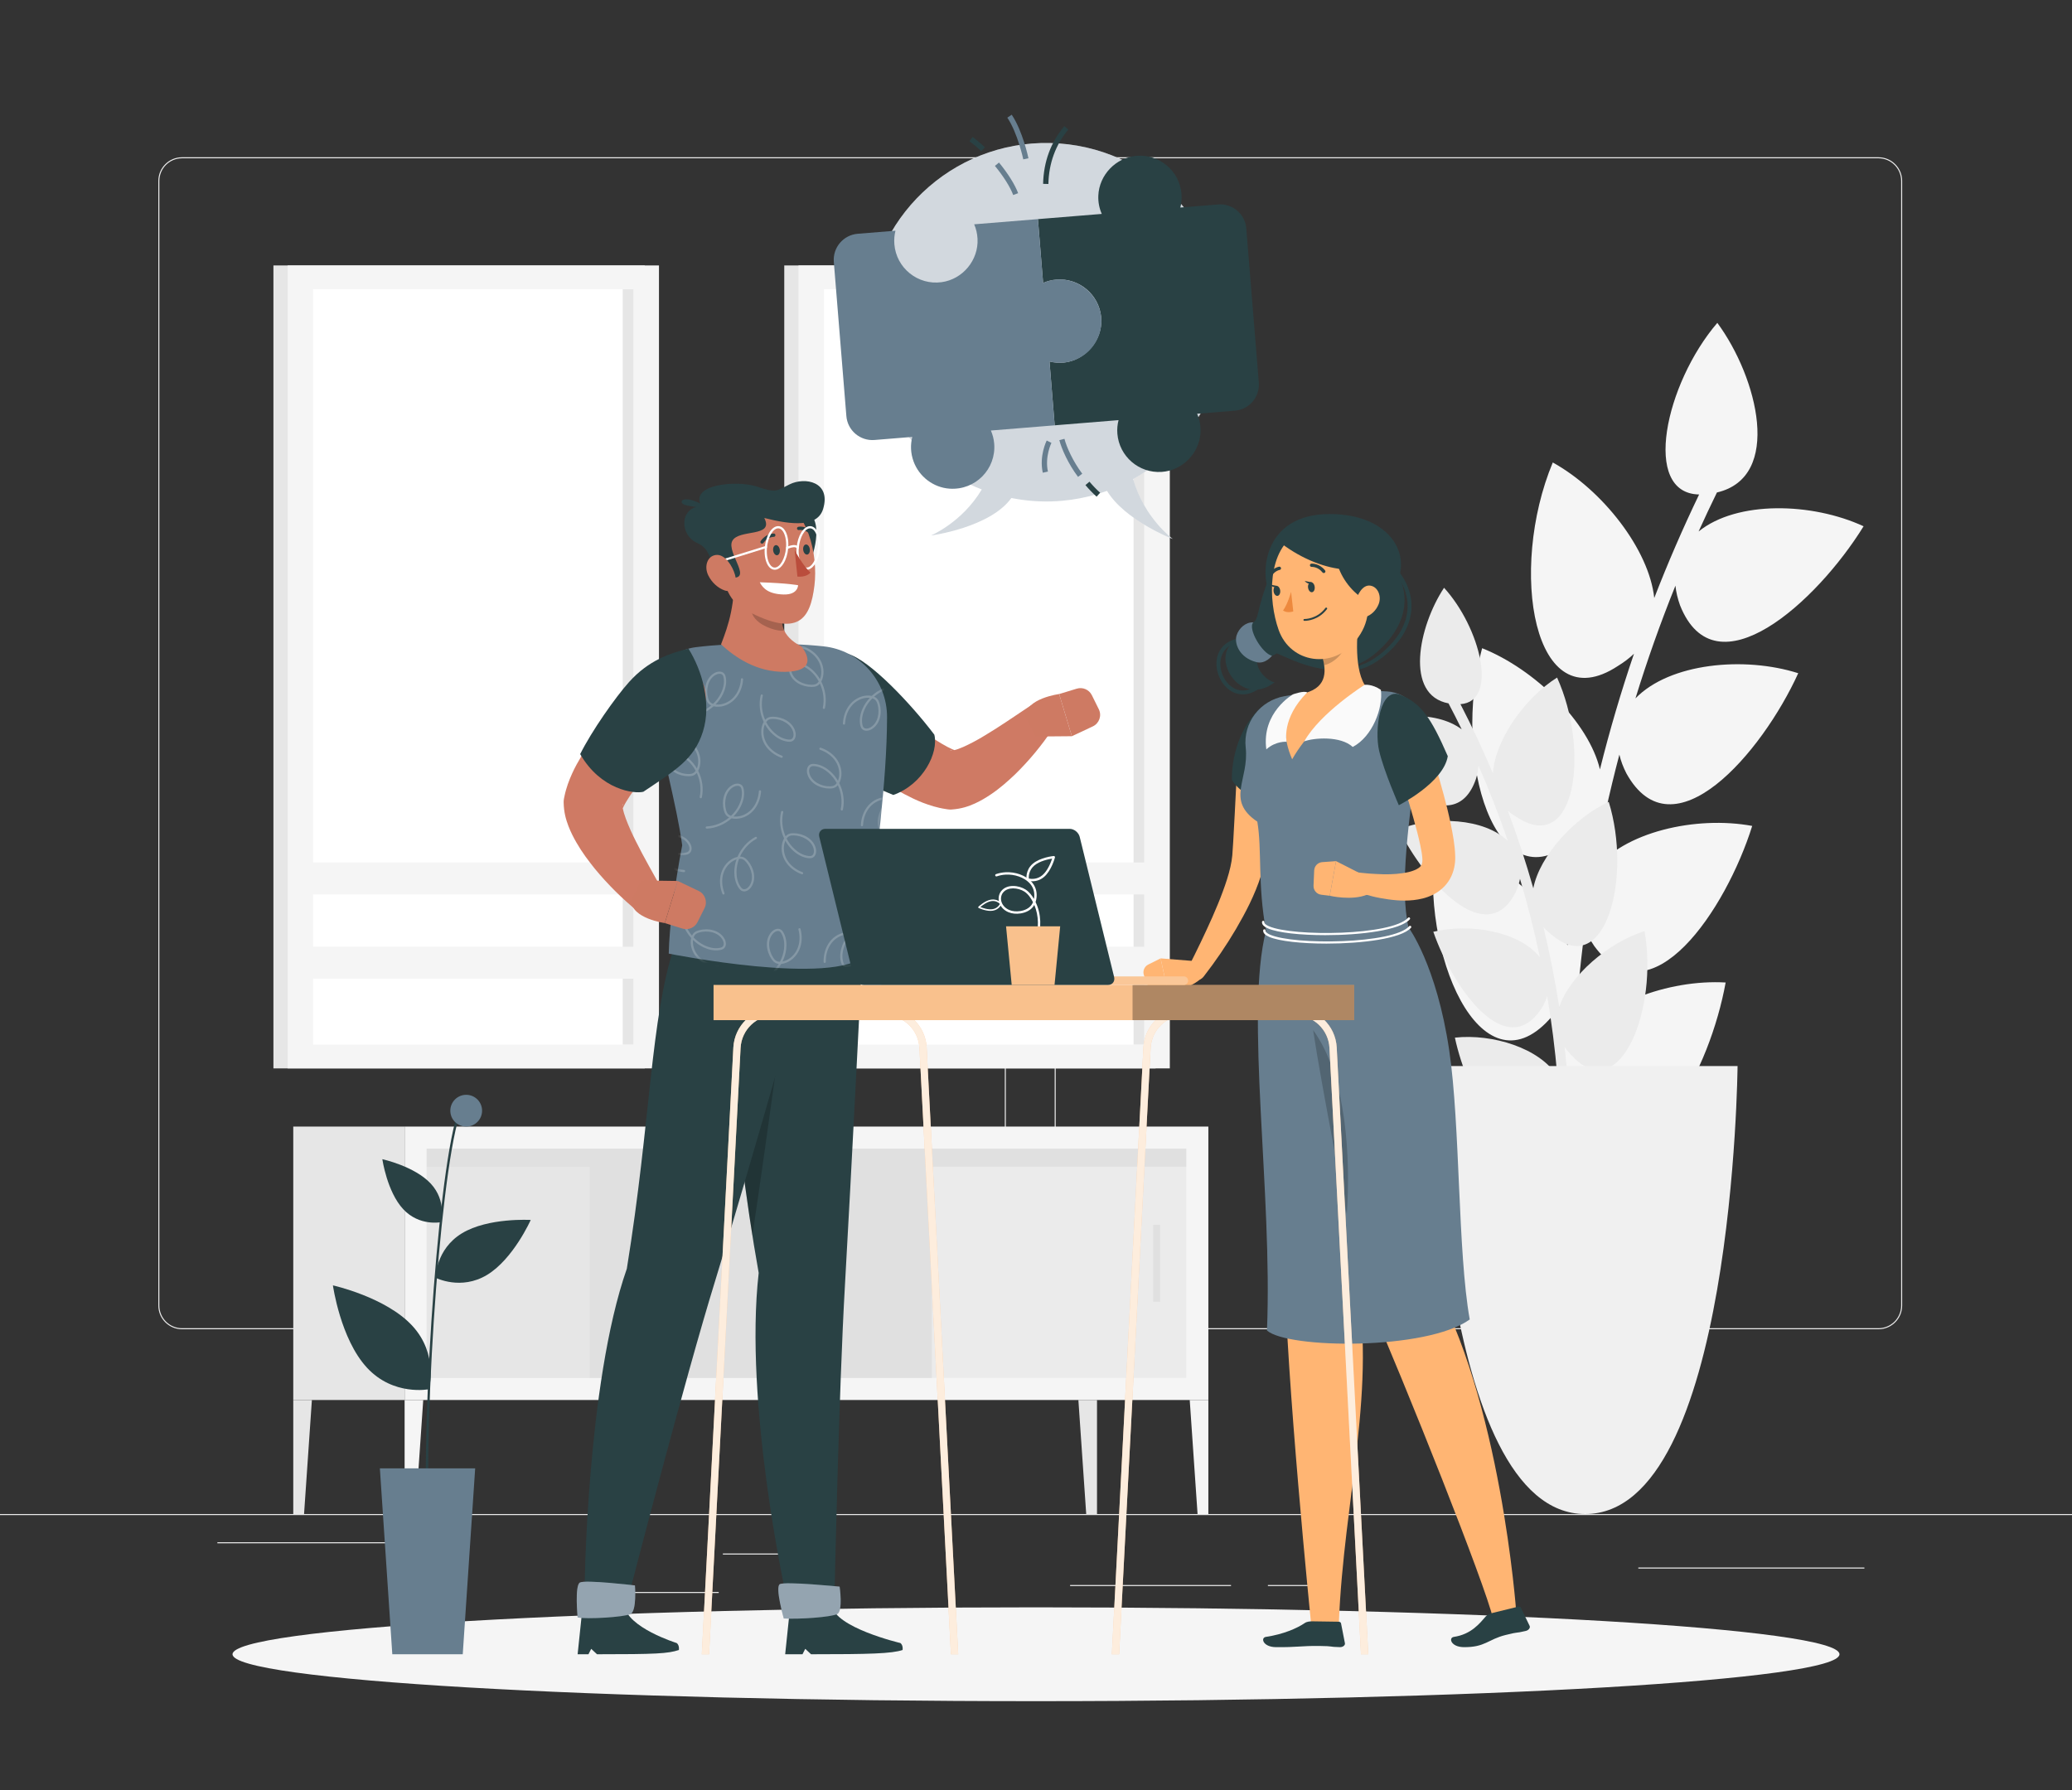 <svg width="500" height="432" viewBox="0 0 500 432" fill="none" xmlns="http://www.w3.org/2000/svg">
<rect x="0" y="0" width="500" height="432" fill="#333333" stroke="none"/>
<path d="M500 365.398H0V365.648H500V365.398Z" fill="#EBEBEB"/>
<path d="M237.014 320.8H43.915C40.768 320.8 38.207 318.239 38.207 315.092V43.66C38.207 40.513 40.768 37.952 43.915 37.952H237.014C240.16 37.952 242.721 40.513 242.721 43.66V315.092C242.721 318.239 240.16 320.8 237.014 320.8ZM43.915 38.203C40.905 38.203 38.457 40.651 38.457 43.661V315.093C38.457 318.103 40.905 320.551 43.915 320.551H237.014C240.023 320.551 242.471 318.103 242.471 315.093V43.66C242.471 40.651 240.023 38.202 237.014 38.202L43.915 38.203Z" fill="#EBEBEB"/>
<path d="M453.31 320.8H260.212C257.065 320.8 254.505 318.239 254.505 315.092V43.66C254.505 40.513 257.066 37.952 260.212 37.952H453.31C456.458 37.952 459.018 40.513 459.018 43.66V315.092C459.019 318.239 456.458 320.8 453.31 320.8ZM260.212 38.203C257.203 38.203 254.755 40.651 254.755 43.661V315.093C254.755 318.103 257.203 320.551 260.212 320.551H453.31C456.32 320.551 458.768 318.103 458.768 315.093V43.66C458.768 40.651 456.32 38.202 453.31 38.202L260.212 38.203Z" fill="#EBEBEB"/>
<path d="M200.435 374.922H174.438V375.172H200.435V374.922Z" fill="#EBEBEB"/>
<path d="M106.56 372.208H52.459V372.458H106.56V372.208Z" fill="#EBEBEB"/>
<path d="M173.436 384.208H147.119V384.458H173.436V384.208Z" fill="#EBEBEB"/>
<path d="M297.059 382.528H258.227V382.778H297.059V382.528Z" fill="#EBEBEB"/>
<path d="M316.656 382.528H305.962V382.778H316.656V382.528Z" fill="#EBEBEB"/>
<path d="M449.902 378.306H395.346V378.556H449.902V378.306Z" fill="#EBEBEB"/>
<path d="M155.59 64.061H65.981V257.85H155.59V64.061Z" fill="#E6E6E6"/>
<path d="M159.019 64.061H69.41V257.85H159.019V64.061Z" fill="#F5F5F5"/>
<path d="M152.864 252.104V69.808H75.564V252.104H152.864Z" fill="white"/>
<path d="M152.864 252.103V69.807H150.272V252.103H152.864Z" fill="#E6E6E6"/>
<path d="M156.473 228.488H71.955V236.203H156.473V228.488Z" fill="#F5F5F5"/>
<path d="M156.473 208.15H71.955V215.865H156.473V208.15Z" fill="#F5F5F5"/>
<path d="M278.862 64.061H189.253V257.85H278.862V64.061Z" fill="#E6E6E6"/>
<path d="M282.291 64.061H192.682V257.85H282.291V64.061Z" fill="#F5F5F5"/>
<path d="M276.136 252.104V69.808H198.836V252.104H276.136Z" fill="white"/>
<path d="M276.136 252.104V69.808H273.544V252.104H276.136Z" fill="#E6E6E6"/>
<path d="M279.745 228.488H195.227V236.203H279.745V228.488Z" fill="#F5F5F5"/>
<path d="M279.745 208.15H195.227V215.865H279.745V208.15Z" fill="#F5F5F5"/>
<path d="M346.411 202.741C359.697 206.192 374.156 217.227 378.265 228.154C379.42 218.57 380.974 209.032 382.925 199.563C381.968 200.729 380.81 201.866 379.421 202.969C360.895 218.716 350.266 183.256 357.657 156.437C370.406 161.518 383.375 174.305 386.085 185.684C388.427 176.292 391.165 166.983 394.298 157.782C393.204 158.826 391.907 159.816 390.39 160.745C370.022 174.145 363.906 137.519 374.705 111.613C386.716 118.258 397.951 132.634 399.193 144.326C402.461 135.885 406.07 127.548 410.017 119.338C396.061 119.078 401.846 92.572 414.412 77.919C424.155 91.126 430.21 115.167 414.318 118.855C412.793 121.975 411.318 125.112 409.892 128.268C419.187 120.749 437.29 121.266 449.706 127.01C438.507 145.18 413.953 167.61 405.409 146.075C404.817 144.423 404.458 142.847 404.303 141.348C400.697 150.3 397.48 159.376 394.653 168.551C402.907 160.014 420.9 158.329 433.937 162.474C425.196 181.69 403.66 206.845 392.469 186.648C391.674 185.092 391.115 183.581 390.776 182.122C388.333 191.389 386.282 200.742 384.628 210.156C391.747 200.705 409.376 196.839 422.83 199.329C416.582 219.35 398.337 246.931 384.719 228.32C383.728 226.878 382.997 225.452 382.475 224.051C381.206 233.519 380.333 243.035 379.858 252.574C385.749 242.321 402.761 236.316 416.42 237.118C412.715 257.699 398.016 287.383 382.201 270.585C382.189 270.572 382.178 270.559 382.166 270.546C380.574 268.735 377.769 268.725 376.264 270.609L375.774 271.222C375.731 261.562 376.093 251.907 376.854 242.286C376.048 243.559 375.041 244.829 373.799 246.095C357.367 264.005 342.435 230.141 346.411 202.741Z" fill="#F5F5F5"/>
<path d="M396.846 224.711C388.085 227.497 378.732 235.49 376.268 243.071C375.261 236.577 373.989 230.126 372.455 223.737C373.121 224.5 373.92 225.237 374.873 225.944C387.6 236.072 393.795 211.557 388.208 193.519C379.846 197.398 371.528 206.537 370.006 214.38C368.213 208.055 366.159 201.799 363.845 195.631C364.599 196.307 365.487 196.939 366.521 197.523C380.416 205.991 383.578 180.828 375.744 163.524C367.912 168.445 360.788 178.61 360.252 186.619C357.866 180.972 355.256 175.408 352.424 169.941C361.71 169.308 357.199 151.431 348.469 141.855C342.31 151.174 338.875 167.757 349.548 169.753C350.641 171.829 351.701 173.92 352.729 176.024C346.353 171.203 334.312 172.146 326.188 176.466C334.096 188.484 351.002 202.97 356.156 188.014C356.509 186.869 356.709 185.783 356.775 184.756C359.399 190.74 361.766 196.82 363.876 202.982C358.168 197.433 346.146 196.872 337.568 200.122C343.866 212.934 358.829 229.376 365.779 215.244C366.269 214.157 366.604 213.109 366.794 212.104C368.651 218.34 370.248 224.648 371.584 231.01C366.609 224.801 354.775 222.741 345.879 224.877C350.537 238.318 363.37 256.521 371.974 243.392C372.598 242.377 373.049 241.381 373.362 240.409C374.442 246.821 375.26 253.278 375.813 259.764C371.636 252.968 360.16 249.431 351.085 250.423C354.063 264.329 364.588 284.081 374.701 272.116C374.708 272.107 374.716 272.097 374.723 272.088C375.738 270.802 377.605 270.703 378.654 271.938L378.995 272.34C378.783 265.754 378.303 259.186 377.557 252.653C378.125 253.494 378.828 254.327 379.686 255.149C391.074 266.824 400.175 243.256 396.846 224.711Z" fill="#EBEBEB"/>
<path d="M419.298 257.281C419.298 257.281 418.363 365.4 382.53 365.4C346.697 365.4 345.762 257.281 345.762 257.281H419.298Z" fill="#F0F0F0"/>
<path d="M97.639 337.878H291.592V271.889H97.639V337.878Z" fill="#F5F5F5"/>
<path d="M286.257 332.543V277.223H102.972V332.543H286.257Z" fill="#EBEBEB"/>
<path d="M224.861 332.543V277.223H102.972V332.543H224.861Z" fill="#E6E6E6"/>
<path d="M224.861 332.543V277.223H142.289V332.543H224.861Z" fill="#E0E0E0"/>
<path d="M279.957 314.169V295.597H278.278V314.169H279.957Z" fill="#E0E0E0"/>
<path d="M286.257 281.571V277.224H102.972V281.571H286.257Z" fill="#E0E0E0"/>
<path d="M97.639 271.889H70.769V337.878H97.639V271.889Z" fill="#E6E6E6"/>
<path d="M100.243 365.398H97.638V337.878H102.133L100.243 365.398Z" fill="#F5F5F5"/>
<path d="M288.987 365.398H291.592V337.878H287.097L288.987 365.398Z" fill="#F5F5F5"/>
<path d="M73.373 365.398H70.769V337.878H75.263L73.373 365.398Z" fill="#E6E6E6"/>
<path d="M262.117 365.398H264.722V337.878H260.227L262.117 365.398Z" fill="#E6E6E6"/>
<path d="M250 410.561C357.082 410.561 443.889 405.492 443.889 399.238C443.889 392.984 357.082 387.915 250 387.915C142.918 387.915 56.111 392.984 56.111 399.238C56.111 405.492 142.918 410.561 250 410.561Z" fill="#F5F5F5"/>
<path d="M273.453 115.599C285.788 108.749 294.539 96.017 295.635 80.894C297.362 57.066 279.446 36.348 255.617 34.621C231.789 32.894 211.071 50.81 209.344 74.639C207.934 94.088 219.614 111.46 236.911 118.129C232.176 126.092 224.648 129.242 224.648 129.242C224.648 129.242 238.914 127.358 244.058 120.187C245.79 120.529 247.557 120.782 249.362 120.913C255.595 121.365 261.611 120.461 267.135 118.471C271.466 125.633 283.006 130.079 283.006 130.079C283.006 130.079 276.028 124.96 273.453 115.599Z" fill="white"/>
<path opacity="0.3" d="M273.453 115.599C285.788 108.749 294.539 96.017 295.635 80.894C297.362 57.066 279.446 36.348 255.617 34.621C231.789 32.894 211.071 50.81 209.344 74.639C207.934 94.088 219.614 111.46 236.911 118.129C232.176 126.092 224.648 129.242 224.648 129.242C224.648 129.242 238.914 127.358 244.058 120.187C245.79 120.529 247.557 120.782 249.362 120.913C255.595 121.365 261.611 120.461 267.135 118.471C271.466 125.633 283.006 130.079 283.006 130.079C283.006 130.079 276.028 124.96 273.453 115.599Z" fill="#677E8F"/>
<path d="M297.998 99.112L288.883 99.853C289.474 101.217 289.788 102.749 289.703 104.372C289.438 109.396 285.321 113.569 280.301 113.891C274.839 114.242 270.081 110.146 269.636 104.669C269.544 103.538 269.649 102.435 269.922 101.394L254.514 102.647L253.261 87.239C255.493 87.802 258.021 87.691 260.472 86.296C263.969 84.305 266.14 80.458 265.723 76.455C265.159 71.037 260.362 67.033 254.905 67.477C253.774 67.569 252.703 67.851 251.719 68.278L250.467 52.881L265.875 51.628C265.283 50.298 264.975 48.805 265.039 47.224C265.238 42.243 269.234 38.049 274.199 37.609C279.763 37.116 284.66 41.253 285.112 46.812C285.204 47.943 285.098 49.046 284.836 50.086L293.951 49.345C297.42 49.063 300.461 51.647 300.743 55.116L303.768 92.318C304.051 95.789 301.467 98.83 297.998 99.112Z" fill="#294144"/>
<path d="M256.077 67.454C254.506 67.395 253.04 67.711 251.719 68.284L250.467 52.883L235.081 54.134C235.543 55.199 235.823 56.368 235.89 57.603C236.171 62.752 232.342 67.395 227.234 68.098C221.466 68.892 216.288 64.676 215.823 58.952C215.731 57.821 215.826 56.719 216.088 55.679L206.983 56.419C203.514 56.701 200.93 59.742 201.212 63.212L204.238 100.414C204.52 103.883 207.561 106.467 211.03 106.185L220.149 105.443C219.683 107.292 219.703 109.319 220.463 111.386C221.808 115.046 225.238 117.662 229.128 117.933C235.436 118.372 240.407 113.137 239.915 107.087C239.823 105.955 239.539 104.887 239.11 103.901L254.514 102.648L253.261 87.244C254.303 87.507 255.403 87.615 256.535 87.523C262.072 87.073 266.195 82.218 265.742 76.681C265.332 71.676 261.096 67.642 256.077 67.454Z" fill="#677E8F"/>
<path d="M236.788 36.478C235.813 35.551 234.857 34.751 233.946 34.101L234.686 33.064C235.646 33.749 236.649 34.587 237.667 35.555L236.788 36.478Z" fill="#294144"/>
<path d="M244.496 47.065C243.783 45.144 242.175 42.583 240.086 40.037L241.07 39.228C243.246 41.878 244.93 44.572 245.691 46.621L244.496 47.065Z" fill="#677E8F"/>
<path d="M252.989 44.402L251.714 44.373C251.836 39.039 253.559 34.351 256.834 30.441L257.81 31.259C254.726 34.942 253.104 39.364 252.989 44.402Z" fill="#294144"/>
<path d="M246.931 38.459C246.918 38.396 245.583 32.127 243.08 28.393L244.139 27.683C246.782 31.625 248.123 37.932 248.179 38.198L246.931 38.459Z" fill="#677E8F"/>
<path d="M264.628 119.866C263.746 119.082 262.838 118.142 261.93 117.072L262.901 116.247C263.772 117.271 264.638 118.168 265.476 118.913L264.628 119.866Z" fill="#294144"/>
<path d="M260.145 115.091C257.808 111.998 256.166 108.324 255.631 106.22L256.867 105.906C257.371 107.89 258.931 111.37 261.162 114.323L260.145 115.091Z" fill="#677E8F"/>
<path d="M251.635 114.087C250.742 110.054 252.507 106.467 252.583 106.316L253.723 106.886C253.706 106.919 252.087 110.232 252.879 113.811L251.635 114.087Z" fill="#677E8F"/>
<path d="M183.081 307.206C176.649 271.316 173.974 228.046 173.974 228.046L208.24 227.506C208.24 227.506 205.307 285.827 203.892 310.255C202.423 335.654 201.389 384.53 201.389 384.53H189.569C189.569 384.53 179.514 338.608 183.081 307.206Z" fill="#294144"/>
<path opacity="0.2" d="M190.032 237.824C190.032 237.824 185.375 272.655 181.561 298.199C178.169 276.732 176.016 254.176 174.9 240.609L190.032 237.824Z" fill="black"/>
<path d="M217.268 396.529C217.268 396.529 201.396 392.805 200.699 387.387L190.576 388.705L189.473 399.239H193.654L194.315 397.932L195.718 399.239C209.916 399.239 215.177 399.089 217.809 398.212C217.965 396.968 217.268 396.529 217.268 396.529Z" fill="#294144"/>
<path d="M189.141 390.608C192.937 390.828 200.529 390.275 202.007 389.544C203.485 388.814 202.612 382.919 202.612 382.919C202.612 382.919 189.343 381.601 188.167 382.333C186.991 383.066 189.141 390.608 189.141 390.608Z" fill="#677E8F"/>
<path opacity="0.3" d="M189.141 390.608C192.937 390.828 200.529 390.275 202.007 389.544C203.485 388.814 202.612 382.919 202.612 382.919C202.612 382.919 189.343 381.601 188.167 382.333C186.991 383.066 189.141 390.608 189.141 390.608Z" fill="white"/>
<path d="M151.261 306.195C157.107 270.105 156.918 245.987 162.767 228.199L196.22 227.741C196.22 227.741 180.044 284.999 172.662 308.84C165.251 332.774 151.876 384.53 151.876 384.53H141.04C141.04 384.53 141.479 334.114 151.261 306.195Z" fill="#294144"/>
<path d="M163.283 396.529C163.283 396.529 151.311 392.805 150.614 387.387L140.491 388.705L139.388 399.239H142.004L142.665 397.932L144.068 399.239C158.265 399.239 161.192 399.089 163.824 398.212C163.98 396.968 163.283 396.529 163.283 396.529Z" fill="#294144"/>
<path d="M139.388 390.352C141.723 390.828 150.547 390.275 152.134 389.545C153.721 388.815 153.22 382.627 153.22 382.627C153.22 382.627 141.214 381.199 139.93 381.931C138.645 382.663 139.388 390.352 139.388 390.352Z" fill="#677E8F"/>
<path opacity="0.3" d="M139.388 390.352C141.723 390.828 150.547 390.275 152.134 389.545C153.721 388.815 153.22 382.627 153.22 382.627C153.22 382.627 141.214 381.199 139.93 381.931C138.645 382.663 139.388 390.352 139.388 390.352Z" fill="white"/>
<path d="M208.062 164.518L210.934 166.988L213.889 169.492C215.859 171.154 217.86 172.764 219.842 174.317C220.835 175.092 221.835 175.839 222.832 176.547C223.819 177.273 224.809 177.962 225.781 178.582C226.748 179.209 227.72 179.762 228.596 180.238C229.46 180.702 230.292 181.043 230.716 181.191L229.351 181.089C229.162 181.183 229.64 181.187 230.246 181.046C230.864 180.912 231.646 180.625 232.449 180.268C234.062 179.548 235.846 178.603 237.594 177.534C239.368 176.486 241.148 175.325 242.942 174.141L248.323 170.54L248.445 170.458C250.274 169.234 252.748 169.724 253.972 171.553C254.884 172.915 254.841 174.639 254.006 175.934C252.674 177.992 251.284 179.807 249.777 181.644C248.271 183.461 246.665 185.21 244.924 186.91C243.155 188.582 241.304 190.245 239.05 191.752C237.921 192.508 236.714 193.246 235.25 193.916C233.78 194.574 232.08 195.198 229.656 195.366C229.35 195.387 229.049 195.375 228.757 195.334L228.291 195.264C226.041 194.93 224.303 194.34 222.681 193.726C221.074 193.109 219.645 192.389 218.258 191.667C215.494 190.22 213.005 188.636 210.611 186.976C208.205 185.335 205.944 183.582 203.728 181.793C202.631 180.886 201.534 179.983 200.473 179.036C199.387 178.085 198.392 177.165 197.274 176.085C194.132 173.051 194.044 168.045 197.077 164.903C199.999 161.876 204.752 161.683 207.906 164.384L208.062 164.518Z" fill="#CF7A64"/>
<path d="M249.79 177.753L258.652 177.678L255.588 167.501C255.588 167.501 247.573 168.543 247.438 172.891L249.79 177.753Z" fill="#CE7A63"/>
<path d="M265.155 171.165L263.48 167.78C262.813 166.432 261.268 165.766 259.83 166.205L255.587 167.502L258.651 177.679L263.707 175.308C265.266 174.576 265.919 172.707 265.155 171.165Z" fill="#CE7A63"/>
<path d="M199.944 159.081C193.284 163.944 191.49 173.252 195.604 180.399C196.212 181.456 196.891 182.386 197.652 183.11C201.16 186.445 209.861 189.383 215.569 191.859C222.836 189.27 226.538 181.569 225.463 177.301C219.932 169.975 209.834 159.231 204.587 157.808C202.988 157.374 201.465 157.97 199.944 159.081Z" fill="#294144"/>
<path d="M167.922 156.191C176.915 155.082 189.036 154.977 198.733 155.991C207.455 156.903 214.085 164.313 214.058 173.083C214.009 188.842 211.483 206.253 208.856 230.456C201.405 238.171 161.377 230.148 161.377 230.148C161.51 223.68 162.769 213.676 164.624 204.011C163.26 194.033 159.802 182.607 157.848 169.356C156.9 162.925 161.471 156.987 167.922 156.191Z" fill="#677E8F"/>
<mask id="mask0_135_15" style="mask-type:luminance" maskUnits="userSpaceOnUse" x="157" y="155" width="58" height="79">
<path d="M167.922 156.191C176.915 155.082 189.036 154.977 198.733 155.991C207.455 156.903 214.085 164.313 214.058 173.083C214.009 188.842 211.483 206.253 208.856 230.456C201.405 238.171 161.377 230.148 161.377 230.148C161.51 223.68 162.769 213.676 164.624 204.011C163.26 194.033 159.802 182.607 157.848 169.356C156.9 162.925 161.471 156.987 167.922 156.191Z" fill="white"/>
</mask>
<g mask="url(#mask0_135_15)">
<g opacity="0.2">
<path d="M166.222 172.949C166.081 172.949 165.965 172.839 165.958 172.698C165.951 172.553 166.064 172.428 166.209 172.422C168.177 172.326 170.101 171.527 171.625 170.26C171.345 170.127 171.079 169.94 170.865 169.677C170.584 169.331 170.445 168.915 170.346 168.554C169.762 166.398 170.289 163.598 172.424 162.415C173.151 162.013 174.194 161.89 174.769 162.569C175.01 162.856 175.099 163.216 175.15 163.498C175.426 165.057 174.93 166.533 174.465 167.497C174.017 168.427 173.403 169.275 172.673 170.011C172.736 170.019 172.795 170.025 172.853 170.03C174.339 170.152 175.943 169.477 177.039 168.272C178.047 167.165 178.672 165.624 178.797 163.933C178.808 163.788 178.923 163.675 179.08 163.689C179.225 163.7 179.335 163.826 179.324 163.972C179.189 165.781 178.516 167.434 177.429 168.627C176.206 169.97 174.491 170.692 172.809 170.556C172.621 170.541 172.413 170.512 172.198 170.459C170.551 171.915 168.417 172.841 166.233 172.947C166.23 172.948 166.226 172.949 166.222 172.949ZM173.631 162.614C173.317 162.614 172.972 162.716 172.681 162.877C170.804 163.917 170.34 166.506 170.857 168.415C170.941 168.722 171.056 169.073 171.276 169.343C171.486 169.601 171.77 169.765 172.066 169.87C172.859 169.124 173.52 168.243 173.99 167.267C174.422 166.373 174.883 165.009 174.632 163.59C174.593 163.374 174.527 163.1 174.366 162.909C174.19 162.702 173.923 162.614 173.631 162.614Z" fill="white"/>
<path d="M188.621 182.892C188.591 182.892 188.56 182.887 188.528 182.875C186.829 182.24 185.429 181.133 184.587 179.756C183.639 178.206 183.428 176.347 184.024 174.781C184.091 174.605 184.177 174.412 184.288 174.221C183.35 172.232 183.056 169.925 183.563 167.799C183.597 167.657 183.742 167.569 183.881 167.604C184.023 167.638 184.11 167.78 184.076 167.922C183.619 169.837 183.849 171.908 184.64 173.726C184.845 173.494 185.099 173.291 185.411 173.16C185.826 172.984 186.282 172.969 186.634 172.975C188.866 173.016 191.409 174.303 191.949 176.684C192.133 177.494 191.96 178.53 191.146 178.892C190.803 179.045 190.432 179.029 190.147 178.999C188.574 178.83 187.295 177.941 186.499 177.225C185.731 176.535 185.088 175.71 184.584 174.803C184.559 174.86 184.537 174.916 184.517 174.97C183.987 176.362 184.186 178.091 185.038 179.481C185.818 180.757 187.124 181.787 188.714 182.38C188.85 182.431 188.92 182.583 188.868 182.72C188.829 182.827 188.729 182.892 188.621 182.892ZM184.892 174.257C185.387 175.227 186.048 176.108 186.854 176.832C187.592 177.496 188.773 178.319 190.206 178.473C190.425 178.497 190.706 178.51 190.934 178.409C191.451 178.179 191.578 177.426 191.436 176.801C190.961 174.707 188.604 173.539 186.626 173.503C186.302 173.495 185.94 173.509 185.618 173.646C185.311 173.776 185.073 174.003 184.892 174.257Z" fill="white"/>
<path d="M209.086 176.356C208.674 176.356 208.278 176.226 207.99 175.901C207.741 175.62 207.643 175.262 207.586 174.981C207.337 173.754 207.54 172.366 208.173 170.966C208.598 170.026 209.19 169.163 209.902 168.409C209.84 168.402 209.781 168.398 209.723 168.394C208.243 168.308 206.648 169.022 205.579 170.254C204.599 171.385 204.013 172.941 203.929 174.635C203.922 174.781 203.803 174.896 203.653 174.886C203.507 174.879 203.395 174.755 203.402 174.609C203.492 172.797 204.124 171.129 205.181 169.909C206.372 168.536 208.084 167.769 209.752 167.867C209.94 167.878 210.149 167.902 210.365 167.949C211.976 166.452 214.087 165.474 216.267 165.315C216.43 165.305 216.538 165.414 216.55 165.559C216.561 165.704 216.451 165.83 216.306 165.841C214.341 165.985 212.437 166.831 210.944 168.135C211.227 168.261 211.498 168.442 211.717 168.699C212.012 169.043 212.163 169.472 212.263 169.808C212.9 171.948 212.443 174.761 210.336 175.996C209.97 176.212 209.519 176.356 209.086 176.356ZM210.515 168.535C209.74 169.301 209.1 170.197 208.654 171.184C208.245 172.089 207.817 173.464 208.104 174.875C208.148 175.091 208.22 175.363 208.385 175.55C208.763 175.974 209.519 175.865 210.07 175.542C211.923 174.456 212.322 171.855 211.758 169.96C211.673 169.674 211.546 169.311 211.318 169.043C211.101 168.79 210.811 168.632 210.515 168.535Z" fill="white"/>
<path d="M198.813 171.096C198.795 171.096 198.777 171.094 198.758 171.09C198.615 171.06 198.524 170.919 198.555 170.777C198.965 168.851 198.684 166.786 197.849 164.988C197.649 165.225 197.4 165.434 197.09 165.573C196.679 165.759 196.224 165.785 195.873 165.788C195.86 165.788 195.849 165.788 195.837 165.788C193.612 165.788 191.064 164.564 190.469 162.21C190.266 161.405 190.412 160.365 191.217 159.983C191.556 159.822 191.926 159.829 192.212 159.852C193.79 159.983 195.091 160.84 195.904 161.536C196.688 162.207 197.351 163.015 197.877 163.91C197.9 163.853 197.921 163.797 197.94 163.743C198.436 162.338 198.195 160.615 197.31 159.245C196.497 157.988 195.167 156.991 193.564 156.437C193.426 156.39 193.353 156.239 193.4 156.102C193.448 155.964 193.599 155.89 193.736 155.938C195.451 156.53 196.878 157.603 197.754 158.958C198.74 160.484 198.996 162.338 198.439 163.918C198.376 164.095 198.295 164.29 198.19 164.484C199.177 166.449 199.527 168.748 199.071 170.887C199.044 171.011 198.935 171.096 198.813 171.096ZM191.94 160.368C191.773 160.368 191.595 160.388 191.443 160.461C190.931 160.704 190.823 161.46 190.98 162.081C191.502 164.151 193.867 165.261 195.837 165.261C195.848 165.261 195.858 165.26 195.868 165.26C196.185 165.258 196.552 165.237 196.872 165.092C197.175 164.955 197.407 164.722 197.584 164.463C197.064 163.506 196.383 162.642 195.559 161.938C194.805 161.293 193.604 160.498 192.167 160.379C192.098 160.373 192.02 160.368 191.94 160.368Z" fill="white"/>
<path d="M170.553 199.98C170.412 199.98 170.296 199.87 170.289 199.729C170.282 199.583 170.394 199.459 170.54 199.453C172.507 199.357 174.432 198.558 175.956 197.291C175.676 197.158 175.41 196.971 175.196 196.708C174.913 196.358 174.77 195.925 174.677 195.586C174.093 193.43 174.62 190.629 176.755 189.447C177.482 189.045 178.525 188.922 179.1 189.601C179.341 189.887 179.43 190.247 179.481 190.53C179.757 192.089 179.261 193.565 178.797 194.53C178.348 195.46 177.735 196.308 177.005 197.044C177.068 197.052 177.127 197.058 177.185 197.063C178.674 197.186 180.275 196.51 181.371 195.304C182.379 194.198 183.004 192.657 183.129 190.966C183.141 190.821 183.249 190.707 183.412 190.722C183.558 190.733 183.667 190.859 183.656 191.005C183.521 192.814 182.848 194.467 181.761 195.66C180.538 197.004 178.82 197.723 177.141 197.59C176.953 197.575 176.745 197.546 176.53 197.493C174.882 198.95 172.749 199.876 170.565 199.982C170.561 199.98 170.557 199.98 170.553 199.98ZM177.962 189.645C177.648 189.645 177.303 189.747 177.012 189.908C175.135 190.947 174.671 193.537 175.188 195.447C175.271 195.753 175.386 196.103 175.607 196.374C175.817 196.632 176.101 196.797 176.396 196.901C177.189 196.155 177.851 195.274 178.321 194.298C178.753 193.404 179.215 192.04 178.963 190.621C178.924 190.404 178.859 190.13 178.697 189.94C178.521 189.733 178.254 189.645 177.962 189.645Z" fill="white"/>
<path d="M193.547 211.003C193.517 211.003 193.485 210.998 193.454 210.986C191.755 210.351 190.355 209.244 189.513 207.867C188.565 206.316 188.354 204.456 188.95 202.892C189.017 202.717 189.103 202.524 189.214 202.332C188.275 200.343 187.982 198.036 188.489 195.91C188.523 195.768 188.67 195.681 188.807 195.715C188.949 195.749 189.037 195.891 189.002 196.033C188.545 197.948 188.775 200.019 189.565 201.837C189.771 201.605 190.025 201.402 190.338 201.271C190.753 201.095 191.207 201.082 191.561 201.086C193.793 201.127 196.336 202.414 196.877 204.795C197.061 205.605 196.887 206.642 196.074 207.003C195.73 207.156 195.361 207.14 195.075 207.11C193.831 206.976 192.569 206.363 191.426 205.336C190.658 204.646 190.015 203.821 189.512 202.914C189.488 202.971 189.465 203.027 189.445 203.081C188.915 204.473 189.114 206.201 189.965 207.592C190.745 208.868 192.051 209.898 193.641 210.491C193.777 210.542 193.847 210.694 193.795 210.831C193.755 210.938 193.654 211.003 193.547 211.003ZM189.816 202.369C190.311 203.339 190.972 204.22 191.778 204.944C192.517 205.608 193.699 206.431 195.131 206.585C195.349 206.609 195.629 206.623 195.858 206.521C196.375 206.291 196.502 205.537 196.36 204.912C195.885 202.819 193.528 201.651 191.55 201.615C191.232 201.605 190.864 201.622 190.542 201.758C190.237 201.887 189.999 202.115 189.816 202.369Z" fill="white"/>
<path d="M174.574 215.888C174.469 215.888 174.369 215.824 174.328 215.719C173.671 214.027 173.567 212.245 174.034 210.701C174.56 208.962 175.809 207.568 177.376 206.972C177.552 206.905 177.753 206.841 177.969 206.796C178.83 204.773 180.358 203.019 182.283 201.984C182.412 201.914 182.571 201.963 182.64 202.091C182.709 202.219 182.661 202.38 182.533 202.448C180.799 203.381 179.405 204.93 178.574 206.729H178.578C178.887 206.729 179.205 206.784 179.51 206.929C179.918 207.122 180.233 207.452 180.461 207.719C181.916 209.413 182.646 212.168 181.227 214.154C180.743 214.83 179.853 215.389 179.045 215.024C178.701 214.869 178.467 214.582 178.3 214.349C177.381 213.063 177.194 211.516 177.198 210.445C177.203 209.413 177.39 208.384 177.733 207.404C177.673 207.424 177.617 207.444 177.563 207.464C176.17 207.995 175.011 209.293 174.539 210.853C174.105 212.284 174.205 213.944 174.819 215.526C174.872 215.662 174.804 215.815 174.669 215.868C174.639 215.882 174.606 215.888 174.574 215.888ZM178.344 207.271C177.949 208.286 177.732 209.365 177.726 210.449C177.722 211.442 177.892 212.873 178.73 214.044C178.858 214.223 179.034 214.441 179.262 214.545C179.779 214.776 180.424 214.371 180.797 213.849C182.045 212.103 181.349 209.566 180.061 208.065C179.854 207.824 179.601 207.558 179.284 207.408C178.983 207.265 178.659 207.238 178.344 207.271Z" fill="white"/>
<path d="M173.331 233.464C173.325 233.464 173.319 233.463 173.312 233.463C171.503 233.338 169.846 232.675 168.646 231.596C167.295 230.379 166.564 228.656 166.69 226.987C166.705 226.8 166.733 226.591 166.784 226.375C165.318 224.736 164.38 222.608 164.261 220.425C164.253 220.279 164.365 220.155 164.51 220.147C164.656 220.149 164.78 220.251 164.788 220.396C164.895 222.362 165.706 224.282 166.981 225.799C167.112 225.518 167.297 225.252 167.559 225.036C167.91 224.748 168.341 224.604 168.679 224.511C170.829 223.915 173.633 224.425 174.829 226.553C175.235 227.277 175.365 228.32 174.689 228.898C174.403 229.142 174.044 229.233 173.761 229.285C172.202 229.571 170.726 229.083 169.758 228.623C168.825 228.18 167.974 227.573 167.234 226.847C167.226 226.908 167.22 226.968 167.216 227.026C167.104 228.511 167.786 230.111 168.998 231.203C170.11 232.204 171.655 232.819 173.348 232.936C173.494 232.946 173.603 233.072 173.593 233.217C173.585 233.357 173.469 233.464 173.331 233.464ZM167.373 226.237C168.124 227.026 169.008 227.682 169.986 228.147C170.882 228.572 172.248 229.026 173.667 228.766C173.884 228.726 174.157 228.659 174.348 228.497C174.777 228.13 174.684 227.371 174.369 226.812C173.318 224.94 170.727 224.491 168.82 225.019C168.533 225.099 168.169 225.219 167.894 225.443C167.639 225.656 167.476 225.942 167.373 226.237Z" fill="white"/>
<path d="M165.061 210.48C165.055 210.48 165.049 210.479 165.043 210.479C163.233 210.354 161.576 209.691 160.377 208.612C159.026 207.396 158.295 205.673 158.421 204.003C158.436 203.816 158.464 203.607 158.515 203.391C157.049 201.752 156.111 199.624 155.992 197.441C155.984 197.295 156.096 197.171 156.241 197.163C156.389 197.168 156.511 197.267 156.519 197.412C156.626 199.378 157.437 201.298 158.712 202.815C158.843 202.534 159.028 202.268 159.29 202.052C159.64 201.765 160.072 201.62 160.41 201.527C162.556 200.928 165.365 201.441 166.56 203.569C166.967 204.293 167.097 205.336 166.42 205.914C166.134 206.159 165.774 206.249 165.492 206.301C163.933 206.587 162.457 206.099 161.489 205.639C160.556 205.196 159.705 204.589 158.965 203.863C158.957 203.924 158.951 203.984 158.947 204.042C158.835 205.527 159.517 207.127 160.729 208.218C161.841 209.219 163.385 209.835 165.079 209.951C165.225 209.961 165.334 210.087 165.324 210.232C165.315 210.374 165.199 210.48 165.061 210.48ZM159.104 203.254C159.855 204.043 160.739 204.699 161.717 205.164C162.615 205.59 163.98 206.042 165.398 205.783C165.615 205.743 165.888 205.677 166.078 205.515C166.509 205.148 166.415 204.389 166.1 203.83C165.049 201.958 162.458 201.509 160.551 202.037C160.245 202.122 159.897 202.239 159.626 202.461C159.369 202.673 159.206 202.958 159.104 203.254Z" fill="white"/>
<path d="M213.417 200.873C213.005 200.873 212.609 200.742 212.321 200.417C212.072 200.137 211.974 199.779 211.917 199.498C211.602 197.947 212.062 196.459 212.504 195.483C212.929 194.543 213.521 193.68 214.233 192.926C214.171 192.919 214.112 192.915 214.054 192.911C212.568 192.828 210.98 193.539 209.911 194.771C208.931 195.902 208.345 197.457 208.261 199.152C208.254 199.297 208.146 199.407 207.985 199.403C207.839 199.396 207.727 199.272 207.734 199.126C207.824 197.314 208.456 195.646 209.513 194.426C210.705 193.052 212.434 192.293 214.084 192.384C214.272 192.395 214.482 192.419 214.697 192.466C216.308 190.969 218.419 189.991 220.599 189.832C220.761 189.817 220.87 189.931 220.882 190.076C220.893 190.221 220.783 190.347 220.638 190.358C218.673 190.502 216.769 191.348 215.276 192.652C215.559 192.778 215.83 192.959 216.049 193.216C216.344 193.56 216.495 193.989 216.595 194.325C217.232 196.466 216.775 199.278 214.668 200.513C214.301 200.729 213.85 200.873 213.417 200.873ZM214.846 193.052C214.071 193.818 213.431 194.714 212.985 195.701C212.576 196.605 212.148 197.98 212.435 199.392C212.479 199.608 212.551 199.88 212.716 200.066C213.092 200.488 213.848 200.381 214.401 200.058C216.253 198.973 216.653 196.372 216.089 194.477C216.004 194.191 215.877 193.829 215.649 193.56C215.432 193.308 215.143 193.149 214.846 193.052Z" fill="white"/>
<path d="M212.153 219.086C212.015 219.086 211.899 218.979 211.889 218.84C211.755 216.875 210.917 214.968 209.62 213.468C209.492 213.751 209.31 214.02 209.052 214.239C208.707 214.531 208.277 214.681 207.941 214.78C205.798 215.407 202.988 214.937 201.761 212.825C201.344 212.107 201.2 211.067 201.867 210.478C202.149 210.231 202.508 210.134 202.789 210.079C204.016 209.835 205.403 210.044 206.802 210.683C207.74 211.113 208.601 211.708 209.352 212.424C209.358 212.362 209.364 212.302 209.367 212.244C209.458 210.757 208.753 209.166 207.525 208.093C206.399 207.108 204.846 206.514 203.152 206.422C203.007 206.414 202.895 206.29 202.903 206.144C202.912 205.998 203.045 205.898 203.181 205.894C204.992 205.993 206.659 206.633 207.872 207.695C209.24 208.892 209.996 210.604 209.893 212.276C209.881 212.464 209.857 212.674 209.808 212.889C211.298 214.507 212.266 216.622 212.415 218.803C212.425 218.949 212.314 219.074 212.169 219.084C212.165 219.086 212.159 219.086 212.153 219.086ZM203.821 210.508C203.516 210.508 203.206 210.535 202.893 210.597C202.676 210.64 202.404 210.711 202.217 210.875C201.792 211.249 201.896 212.006 202.218 212.561C203.295 214.418 205.896 214.83 207.792 214.274C208.078 214.19 208.441 214.065 208.71 213.837C208.964 213.622 209.124 213.334 209.222 213.037C208.46 212.259 207.567 211.615 206.581 211.164C205.879 210.842 204.892 210.508 203.821 210.508Z" fill="white"/>
<path d="M204.407 233.498C204.041 233.498 203.688 233.387 203.411 233.114C203.143 232.852 203.021 232.501 202.944 232.224C202.525 230.697 202.882 229.181 203.257 228.179C203.616 227.212 204.148 226.31 204.807 225.51C204.744 225.508 204.683 225.506 204.626 225.508C203.136 225.526 201.602 226.345 200.621 227.647C199.721 228.842 199.241 230.434 199.272 232.13C199.275 232.276 199.159 232.396 199.013 232.399C198.897 232.419 198.746 232.286 198.744 232.14C198.711 230.326 199.227 228.617 200.198 227.329C201.291 225.878 202.944 225 204.619 224.98C204.807 224.983 205.019 224.987 205.237 225.02C206.742 223.416 208.78 222.297 210.945 221.989C211.096 221.967 211.223 222.069 211.244 222.213C211.264 222.357 211.164 222.491 211.019 222.511C209.069 222.789 207.227 223.763 205.827 225.166C206.119 225.273 206.4 225.434 206.638 225.676C206.953 225.999 207.135 226.418 207.258 226.746C208.039 228.838 207.775 231.676 205.758 233.051C205.373 233.313 204.879 233.498 204.407 233.498ZM205.427 225.593C204.706 226.409 204.129 227.348 203.751 228.363C203.404 229.293 203.072 230.693 203.454 232.084C203.513 232.296 203.603 232.563 203.78 232.737C204.182 233.132 204.93 232.975 205.462 232.613C207.235 231.405 207.456 228.782 206.765 226.929C206.654 226.632 206.507 226.294 206.262 226.044C206.028 225.807 205.73 225.67 205.427 225.593Z" fill="white"/>
<path d="M183.576 236.928C183.471 236.928 183.371 236.864 183.331 236.76C183.277 236.625 183.344 236.472 183.479 236.418C185.311 235.695 186.876 234.32 187.913 232.63C187.605 232.594 187.294 232.502 187.007 232.322C186.623 232.081 186.35 231.716 186.154 231.425C184.909 229.572 184.508 226.751 186.149 224.945C186.709 224.331 187.657 223.877 188.418 224.338C188.741 224.532 188.94 224.845 189.078 225.095C189.842 226.482 189.846 228.039 189.715 229.102C189.59 230.126 189.282 231.127 188.827 232.058C188.889 232.046 188.947 232.032 189.003 232.018C190.448 231.654 191.751 230.5 192.402 229.007C193.001 227.636 193.096 225.976 192.672 224.333C192.636 224.192 192.721 224.048 192.861 224.011C193.009 223.975 193.145 224.06 193.183 224.201C193.636 225.957 193.531 227.739 192.886 229.218C192.159 230.884 190.755 232.122 189.131 232.53C188.948 232.576 188.741 232.615 188.521 232.635C187.429 234.544 185.707 236.107 183.672 236.909C183.642 236.922 183.608 236.928 183.576 236.928ZM187.731 224.68C187.318 224.68 186.858 224.95 186.54 225.301C185.097 226.889 185.49 229.49 186.593 231.132C186.77 231.395 186.99 231.689 187.288 231.876C187.569 232.053 187.892 232.117 188.205 232.121C188.716 231.16 189.06 230.113 189.191 229.038C189.312 228.053 189.31 226.613 188.615 225.35C188.51 225.157 188.361 224.92 188.146 224.79C188.02 224.714 187.878 224.68 187.731 224.68Z" fill="white"/>
<path d="M203.144 195.613C203.126 195.613 203.108 195.611 203.089 195.607C202.946 195.577 202.855 195.436 202.886 195.294C203.296 193.368 203.015 191.303 202.18 189.505C201.98 189.742 201.731 189.951 201.421 190.09C201.009 190.277 200.554 190.302 200.203 190.304C200.191 190.304 200.179 190.304 200.166 190.304C197.942 190.304 195.395 189.08 194.8 186.726C194.597 185.921 194.743 184.881 195.548 184.499C195.885 184.338 196.257 184.345 196.543 184.368C198.12 184.499 199.422 185.356 200.235 186.052C201.019 186.723 201.682 187.532 202.208 188.426C202.231 188.368 202.252 188.312 202.272 188.258C202.768 186.853 202.527 185.13 201.642 183.76C200.829 182.503 199.499 181.506 197.897 180.952C197.759 180.905 197.686 180.754 197.733 180.616C197.781 180.479 197.93 180.405 198.069 180.453C199.783 181.045 201.21 182.117 202.086 183.473C203.072 184.999 203.328 186.853 202.77 188.433C202.707 188.61 202.625 188.805 202.52 188.999C203.508 190.964 203.858 193.264 203.402 195.402C203.375 195.528 203.266 195.613 203.144 195.613ZM196.27 184.885C196.104 184.885 195.926 184.906 195.775 184.977C195.263 185.22 195.155 185.976 195.312 186.598C195.836 188.668 198.198 189.777 200.169 189.777C200.18 189.777 200.19 189.776 200.201 189.776C200.5 189.775 200.883 189.754 201.205 189.609C201.508 189.472 201.74 189.239 201.917 188.98C201.397 188.023 200.716 187.158 199.893 186.454C199.139 185.808 197.938 185.014 196.501 184.895C196.429 184.89 196.351 184.885 196.27 184.885Z" fill="white"/>
<path d="M169.107 192.643C169.089 192.643 169.071 192.641 169.052 192.637C168.909 192.607 168.818 192.466 168.849 192.323C169.259 190.397 168.978 188.332 168.143 186.535C167.943 186.772 167.694 186.981 167.384 187.12C166.973 187.306 166.518 187.332 166.167 187.335C166.154 187.335 166.143 187.335 166.131 187.335C163.906 187.335 161.358 186.111 160.763 183.757C160.56 182.952 160.706 181.912 161.511 181.53C161.849 181.369 162.219 181.376 162.506 181.399C164.083 181.53 165.385 182.387 166.198 183.083C166.982 183.754 167.645 184.563 168.171 185.457C168.194 185.399 168.215 185.343 168.234 185.289C168.73 183.884 168.489 182.161 167.604 180.791C166.791 179.534 165.461 178.537 163.858 177.983C163.72 177.936 163.647 177.785 163.694 177.648C163.742 177.51 163.894 177.437 164.03 177.485C165.745 178.077 167.172 179.149 168.048 180.505C169.034 182.031 169.29 183.885 168.733 185.465C168.67 185.642 168.588 185.837 168.483 186.031C169.471 187.996 169.821 190.296 169.365 192.434C169.339 192.558 169.23 192.643 169.107 192.643ZM162.233 181.915C162.067 181.915 161.889 181.936 161.738 182.007C161.226 182.25 161.118 183.006 161.275 183.628C161.797 185.698 164.162 186.808 166.132 186.808C166.143 186.808 166.153 186.807 166.163 186.807C166.48 186.805 166.847 186.784 167.167 186.639C167.47 186.502 167.702 186.269 167.879 186.01C167.359 185.053 166.678 184.188 165.855 183.484C165.101 182.838 163.9 182.044 162.463 181.925C162.393 181.919 162.314 181.915 162.233 181.915Z" fill="white"/>
</g>
</g>
<path d="M177.2 137.105C177.456 145.855 175.851 150.742 173.996 155.507C177.232 158.515 182.477 162.247 189.466 162.146C196.455 162.044 195.302 158.469 193.427 156.034C188.419 153.507 188.099 149.8 189.324 147.555L177.2 137.105Z" fill="#CE7A63"/>
<path opacity="0.2" d="M189.329 147.556L183.79 144.102C181.239 144.505 180.012 147.748 183.175 150.196C185.341 151.871 188.749 152.528 189.206 152.082C188.45 150.421 188.661 148.769 189.329 147.556Z" fill="black"/>
<path d="M191.508 123.383C198.634 121.889 197.437 130.729 195.585 135.323C190.918 128.498 191.508 123.383 191.508 123.383Z" fill="#294144"/>
<path d="M173.274 132.785C174.65 140.625 175.083 144.685 180.124 147.35C192.694 153.994 195.539 149.416 196.535 141.302C197.431 133.998 195.031 122.404 186.943 120.203C178.974 118.035 171.898 124.945 173.274 132.785Z" fill="#CE7A63"/>
<path d="M175.621 139.239C182.449 140.64 175.137 133.448 176.721 130.526C178.305 127.605 186.886 129.778 184.428 125.009C191.095 126.703 197.282 127.308 198.635 122.809C200.6 116.269 194.25 115.023 190.494 116.913C187.344 118.498 187.37 119.025 182.662 117.441C177.954 115.857 166.249 116.781 169.241 122.149C163.917 122.369 163.917 129.189 168.317 131.081C172.717 132.973 170.473 138.183 175.621 139.239Z" fill="#294144"/>
<path d="M174.191 135.586C174.079 135.586 173.974 135.513 173.939 135.4C173.896 135.261 173.973 135.113 174.113 135.07L184.75 131.77C184.891 131.725 185.037 131.805 185.08 131.944C185.123 132.083 185.046 132.231 184.906 132.274L174.269 135.574C174.243 135.583 174.217 135.586 174.191 135.586Z" fill="white"/>
<path d="M170.453 122.518C167.879 120.45 164.469 119.942 164.491 121.164C164.513 122.386 169.287 122.122 169.749 122.98C170.211 123.838 170.453 122.518 170.453 122.518Z" fill="#294144"/>
<path d="M192.59 141.238C192.59 141.238 190.165 140.743 183.345 140.528C184.131 142.089 185.611 143.39 189.104 143.475C192.598 143.561 192.59 141.238 192.59 141.238Z" fill="white"/>
<path d="M170.905 138.84C171.808 140.693 173.356 141.952 174.805 142.473C176.985 143.256 178.025 141.105 177.377 138.759C176.794 136.647 174.958 133.695 172.791 133.933C170.655 134.167 169.873 136.721 170.905 138.84Z" fill="#CE7A63"/>
<path d="M186.58 132.908C186.681 133.579 187.119 134.065 187.557 133.995C187.995 133.925 188.268 133.324 188.167 132.653C188.065 131.982 187.628 131.496 187.189 131.566C186.752 131.636 186.479 132.237 186.58 132.908Z" fill="#294144"/>
<path d="M193.826 132.753C193.928 133.424 194.365 133.91 194.804 133.84C195.242 133.77 195.515 133.169 195.414 132.498C195.313 131.827 194.875 131.341 194.437 131.411C193.997 131.482 193.724 132.083 193.826 132.753Z" fill="#294144"/>
<path d="M183.859 131.207C183.793 131.202 183.727 131.18 183.669 131.14C183.487 131.017 183.441 130.77 183.565 130.587C184.812 128.757 186.653 128.762 186.73 128.764C186.951 128.767 187.124 128.948 187.119 129.168C187.114 129.387 186.932 129.563 186.713 129.561C186.652 129.561 185.217 129.572 184.222 131.032C184.138 131.155 183.997 131.218 183.859 131.207Z" fill="#294144"/>
<path d="M195.846 129.031C195.719 129.055 195.584 129.017 195.488 128.918C194.27 127.658 192.857 127.908 192.797 127.919C192.581 127.96 192.374 127.819 192.334 127.603C192.294 127.387 192.435 127.179 192.65 127.136C192.728 127.122 194.536 126.782 196.062 128.36C196.214 128.518 196.209 128.77 196.051 128.924C195.992 128.981 195.921 129.017 195.846 129.031Z" fill="#294144"/>
<path d="M194.643 137.508C194.162 137.508 193.707 137.29 193.327 136.877C192.487 135.964 192.067 134.18 192.231 132.221C192.476 129.281 193.902 126.977 195.477 126.977C195.958 126.977 196.414 127.195 196.793 127.608C197.633 128.521 198.054 130.305 197.89 132.264C197.645 135.205 196.219 137.508 194.643 137.508ZM195.477 127.505C194.217 127.505 192.972 129.684 192.756 132.264C192.608 134.053 192.983 135.723 193.715 136.519C193.996 136.825 194.309 136.98 194.643 136.98C195.903 136.98 197.149 134.801 197.365 132.221C197.513 130.432 197.137 128.762 196.405 127.966C196.123 127.66 195.811 127.505 195.477 127.505Z" fill="white"/>
<path d="M191.76 132.78C191.76 132.78 193.701 136.498 195.586 138.184C194.508 139.433 192.425 139.154 192.425 139.154L191.76 132.78Z" fill="#BA4D3C"/>
<path d="M167.988 173.731L165.366 176.465L162.705 179.28C160.938 181.157 159.223 183.068 157.565 184.962C156.737 185.912 155.937 186.869 155.176 187.826C154.398 188.773 153.656 189.723 152.984 190.66C152.305 191.592 151.7 192.532 151.177 193.381C150.667 194.219 150.282 195.031 150.111 195.446L150.287 194.089C150.203 193.905 150.185 194.462 150.31 195.131C150.428 195.816 150.679 196.664 151.006 197.539C151.66 199.294 152.513 201.221 153.486 203.122C154.437 205.046 155.492 206.983 156.566 208.936L159.83 214.8L159.891 214.909C160.961 216.83 160.27 219.255 158.349 220.324C156.901 221.13 155.165 220.933 153.941 219.966C151.974 218.408 150.244 216.81 148.505 215.101C146.785 213.394 145.141 211.597 143.554 209.678C141.998 207.733 140.457 205.713 139.093 203.328C138.408 202.137 137.748 200.862 137.164 199.354C136.594 197.834 136.057 196.115 136.016 193.621C136.011 193.316 136.039 193.018 136.096 192.73L136.192 192.263C136.648 190.034 137.331 188.331 138.032 186.744C138.736 185.172 139.532 183.784 140.328 182.44C141.923 179.759 143.64 177.359 145.427 175.059C147.197 172.746 149.069 170.583 150.976 168.467C151.941 167.421 152.902 166.374 153.906 165.366C154.914 164.333 155.887 163.389 157.026 162.331C160.226 159.358 165.23 159.542 168.203 162.741C171.067 165.823 171.001 170.579 168.133 173.582L167.988 173.731Z" fill="#CF7A64"/>
<path d="M154.689 212.491L163.55 212.617L160.427 222.776C160.427 222.776 152.418 221.688 152.308 217.339L154.689 212.491Z" fill="#CE7A63"/>
<path d="M170.016 219.168L168.321 222.544C167.646 223.888 166.098 224.545 164.662 224.098L160.426 222.777L163.549 212.618L168.591 215.018C170.146 215.757 170.789 217.63 170.016 219.168Z" fill="#CE7A63"/>
<path d="M166.135 156.554C161.75 157.608 156.524 159.348 151.816 164.584C148.485 168.288 142.785 176.427 140.003 181.992C144.981 190.649 153.078 191.646 155.249 191.083C162.864 185.957 167.482 183.349 169.623 176.568C171.764 169.787 169.421 161.798 166.135 156.554Z" fill="#294144"/>
<path d="M186.957 137.508C186.476 137.508 186.02 137.29 185.642 136.877C184.802 135.964 184.381 134.18 184.544 132.22C184.789 129.28 186.215 126.976 187.791 126.976C188.273 126.976 188.727 127.194 189.107 127.607C189.947 128.52 190.367 130.304 190.203 132.263C189.958 135.205 188.532 137.508 186.957 137.508ZM187.791 127.505C186.531 127.505 185.285 129.684 185.069 132.264C184.921 134.053 185.298 135.724 186.029 136.519C186.31 136.824 186.623 136.979 186.957 136.979C188.217 136.979 189.462 134.8 189.678 132.22C189.826 130.43 189.45 128.76 188.719 127.965C188.438 127.66 188.125 127.505 187.791 127.505Z" fill="white"/>
<path d="M192.493 132.506C192.39 132.506 192.293 132.446 192.25 132.345C192.205 132.238 192.128 132.167 192.01 132.121C191.481 131.916 190.417 132.311 190.052 132.48C189.919 132.543 189.764 132.484 189.701 132.352C189.639 132.22 189.697 132.062 189.829 132.001C189.983 131.929 191.364 131.306 192.198 131.627C192.449 131.723 192.635 131.899 192.736 132.136C192.793 132.27 192.73 132.425 192.596 132.482C192.563 132.499 192.527 132.506 192.493 132.506Z" fill="white"/>
<path d="M334.758 154.893C342.587 145.906 338.553 136.06 329.76 130.644C320.967 125.228 310.696 129.176 306.727 138.373C302.759 147.57 304.188 149.943 301.755 150.445C300.636 155.276 304.112 160.356 308.133 157.681C314.211 160.251 324.868 166.246 334.758 154.893Z" fill="#294144"/>
<path d="M324.01 162.177C319.705 162.177 315.914 160.31 313.128 158.938C312.693 158.724 312.278 158.519 311.886 158.333L312.286 157.486C312.682 157.674 313.102 157.88 313.542 158.096C318.838 160.704 326.841 164.646 335.383 155.764C338.529 152.493 339.993 148.815 339.617 145.13C339.22 141.228 336.721 137.431 332.76 134.712L333.291 133.94C337.479 136.815 340.124 140.859 340.55 145.035C340.954 149.003 339.402 152.938 336.059 156.414C331.87 160.771 327.746 162.177 324.01 162.177Z" fill="#294144"/>
<path d="M305.902 142.011C304.212 136.085 306.139 124.074 320.874 124.058C335.659 124.042 341.878 134.492 335.718 143.151C317.941 147.174 305.902 142.011 305.902 142.011Z" fill="#294144"/>
<path d="M299.8 153.9C290.613 156.32 298.572 171.64 307.598 164.65C305.651 164.515 301.198 160.09 304.571 157.23C300.99 154.088 299.8 153.9 299.8 153.9Z" fill="#294144"/>
<path d="M299.918 167.583C298.886 167.583 298.047 167.288 297.468 166.996C294.934 165.715 293.264 162.467 293.583 159.44C293.859 156.824 295.559 154.918 298.245 154.21L298.483 155.116C295.349 155.942 294.652 158.241 294.515 159.538C294.234 162.199 295.685 165.045 297.89 166.159C299.842 167.145 302.096 166.612 304.239 164.654L304.872 165.346C302.988 167.066 301.284 167.583 299.918 167.583Z" fill="#294144"/>
<path d="M306.95 158.256C304.59 157.769 300.985 151.647 302.448 150.193C300.543 150.129 298.961 151.625 298.411 153.319C297.798 155.207 299.005 158.753 303.229 159.809C305.372 160.346 306.95 158.256 306.95 158.256Z" fill="#677E8F"/>
<path d="M307.449 183.501C307.378 185.787 307.206 188.045 307.075 190.318L306.493 197.124C306.293 199.398 306.014 201.667 305.731 203.965C305.576 205.113 305.407 206.265 305.204 207.467C304.996 208.74 304.678 210.087 304.311 211.279C302.77 216.078 300.59 220.212 298.241 224.24C295.876 228.256 293.295 232.036 290.434 235.715C289.699 236.66 288.337 236.831 287.391 236.095C286.556 235.446 286.326 234.308 286.79 233.4L286.814 233.353C288.825 229.406 290.778 225.343 292.568 221.319C293.446 219.294 294.308 217.278 295.047 215.25C295.797 213.231 296.465 211.209 296.908 209.255C297.13 208.262 297.285 207.393 297.371 206.422C297.46 205.38 297.531 204.283 297.589 203.178L297.954 196.492L298.299 189.756C298.456 187.513 298.557 185.255 298.739 183.023L298.74 183.012C298.936 180.61 301.042 178.821 303.444 179.016C305.766 179.206 307.516 181.197 307.449 183.501Z" fill="#FFB573"/>
<path d="M306.779 224.222C306.779 224.222 306.791 276.584 309.96 304.942C310.287 331.565 316.366 391.717 316.366 391.717H323.085C324.216 361.874 332.527 334.006 327.005 307.682C339.926 255.993 333.93 224.252 333.93 224.252L306.779 224.222Z" fill="#FFB573"/>
<path d="M314.097 224.252C314.097 224.252 319.145 288.333 329.179 311.275C339.717 335.368 358.433 382.582 360.276 390.58L365.89 389.085C365.89 389.085 362.184 337.271 345.05 307.984C350.353 235.762 336.996 224.252 336.996 224.252H314.097Z" fill="#FFB573"/>
<path d="M304.643 170.466C299.007 175.228 297.199 182.977 297.27 188.227C300.639 193.757 311.172 195.472 311.172 195.472C311.172 195.472 312.84 184.667 312.038 179.575C311.235 174.483 307.888 167.724 304.643 170.466Z" fill="#294144"/>
<path d="M300.604 180.414C299.939 174.44 304.054 169.06 309.966 168.018C311.604 167.729 313.321 167.457 314.986 167.247C320.008 166.611 324.723 166.629 330.482 166.702C331.963 166.721 333.412 166.784 334.782 166.873C339.909 167.205 343.714 171.878 342.956 176.908C339.688 198.605 337.749 214.295 339.888 223.808C339.888 223.808 346.655 232.832 349.72 253.525C352.397 271.597 351.739 302.071 354.667 318.443C344.135 325.968 310.674 325.509 305.735 321.105C307.128 288.005 300.361 244.634 305.507 224.613C303.446 213.512 304.567 205.025 303.407 198.302C295.672 193.052 301.475 188.244 300.604 180.414Z" fill="#677E8F"/>
<path d="M320.086 227.729C314.157 227.729 308.659 227.159 306.236 226.093C305.24 225.654 304.765 225.128 304.827 224.527C304.843 224.37 304.983 224.253 305.141 224.272C305.297 224.288 305.412 224.428 305.396 224.585C305.352 225.013 306.048 225.386 306.467 225.57C312.301 228.137 336.22 227.851 340.065 223.532C340.169 223.414 340.351 223.404 340.467 223.509C340.585 223.614 340.596 223.795 340.49 223.912C338.159 226.532 328.673 227.729 320.086 227.729Z" fill="white"/>
<path d="M319.801 225.691C313.872 225.691 308.374 225.121 305.951 224.055C304.955 223.616 304.48 223.09 304.542 222.489C304.558 222.332 304.704 222.218 304.856 222.234C305.012 222.25 305.127 222.39 305.111 222.547C305.067 222.975 305.763 223.348 306.182 223.532C312.016 226.098 335.935 225.813 339.78 221.494C339.884 221.376 340.067 221.366 340.182 221.471C340.3 221.576 340.311 221.757 340.205 221.874C337.874 224.495 328.388 225.691 319.801 225.691Z" fill="white"/>
<path opacity="0.2" d="M325.006 293.004C325.925 279.687 325.013 259.759 316.867 248.591C318.997 262.753 325.006 293.004 325.006 293.004Z" fill="black"/>
<path d="M327.939 149.382C327.249 154.381 326.801 163.512 330.481 166.702C330.481 166.702 318.599 171.399 311.814 183.247C306.928 172.117 314.986 167.246 314.986 167.246C320.469 165.729 320.088 161.626 318.896 157.803L327.939 149.382Z" fill="#FFB573"/>
<path opacity="0.2" d="M324.252 152.818L318.899 157.799C319.184 158.704 319.419 159.623 319.536 160.521C321.642 160.141 324.425 157.717 324.523 155.494C324.571 154.386 324.463 153.326 324.252 152.818Z" fill="black"/>
<path d="M329.991 138.328C330.409 146.593 330.762 150.086 327.111 154.681C321.619 161.593 311.429 160.082 308.563 152.056C305.983 144.832 305.732 132.53 313.358 128.529C320.871 124.587 329.573 130.063 329.991 138.328Z" fill="#FFB573"/>
<path d="M322.238 131.802C321.622 140.514 331.039 147.995 333.987 144.695C336.935 141.395 329.675 125.862 322.238 131.802Z" fill="#294144"/>
<path d="M309.13 131.098C319.769 139.194 332.183 139.151 331.391 133.254C330.599 127.358 315.436 122.122 309.13 131.098Z" fill="#294144"/>
<path d="M317.254 141.644C317.329 142.313 317.03 142.889 316.587 142.929C316.144 142.969 315.724 142.46 315.649 141.791C315.574 141.122 315.873 140.546 316.316 140.506C316.759 140.465 317.179 140.975 317.254 141.644Z" fill="#294144"/>
<path d="M308.93 142.524C309.005 143.193 308.706 143.769 308.263 143.809C307.82 143.849 307.4 143.34 307.325 142.671C307.25 142.002 307.549 141.426 307.992 141.386C308.435 141.345 308.855 141.855 308.93 142.524Z" fill="#294144"/>
<path d="M308.192 141.405L306.512 141.091C306.512 141.091 307.488 142.27 308.192 141.405Z" fill="#294144"/>
<path d="M311.558 142.842C311.558 142.842 310.73 145.828 309.619 147.334C310.606 148.077 312.086 147.561 312.086 147.561L311.558 142.842Z" fill="#ED893E"/>
<path d="M332.683 145.816C332.036 147.428 330.791 148.477 329.578 148.871C327.754 149.464 326.704 147.492 327.095 145.427C327.447 143.569 328.82 141.021 330.707 141.34C332.566 141.654 333.423 143.973 332.683 145.816Z" fill="#FFB573"/>
<path d="M319.4 138.295C319.295 138.283 319.193 138.23 319.123 138.14C318.025 136.733 316.555 136.813 316.538 136.814C316.32 136.826 316.124 136.664 316.105 136.446C316.086 136.229 316.25 136.041 316.471 136.026C316.548 136.021 318.392 135.919 319.755 137.666C319.891 137.84 319.859 138.088 319.685 138.219C319.601 138.282 319.499 138.307 319.4 138.295Z" fill="#294144"/>
<path d="M306.45 139.647C306.357 139.682 306.251 139.682 306.152 139.641C305.947 139.555 305.848 139.323 305.931 139.123C306.764 137.115 308.575 136.778 308.652 136.765C308.869 136.727 309.08 136.87 309.122 137.085C309.164 137.299 309.023 137.503 308.807 137.542C308.736 137.554 307.336 137.836 306.674 139.433C306.631 139.536 306.548 139.611 306.45 139.647Z" fill="#294144"/>
<path d="M316.516 140.525L314.836 140.21C314.836 140.21 315.811 141.39 316.516 140.525Z" fill="#294144"/>
<path d="M329.017 211.196L322.407 207.828L320.882 216.182C320.882 216.182 326.219 217.458 329.98 215.889L330.568 214.903C330.697 213.065 330.484 212.31 329.017 211.196Z" fill="#FFB573"/>
<path d="M317.127 210.077L316.971 213.75C316.924 214.848 317.729 215.797 318.82 215.931L320.883 216.183L322.408 207.829L319.083 208.066C318.014 208.141 317.173 209.007 317.127 210.077Z" fill="#FFB573"/>
<path d="M343.011 174.486C344.634 179.063 346.09 183.616 347.405 188.275C348.728 192.941 349.968 197.584 350.778 202.636C350.963 203.925 351.136 205.205 351.162 206.76C351.206 208.403 350.881 210.391 349.866 212.158C348.858 213.953 347.204 215.269 345.646 216.003C344.069 216.765 342.541 217.064 341.107 217.229C338.234 217.545 335.63 217.189 333.118 216.744C331.862 216.519 330.636 216.211 329.432 215.855C328.215 215.499 327.065 215.129 325.834 214.633C324.721 214.185 324.182 212.919 324.63 211.806C325.005 210.876 325.951 210.346 326.901 210.46L327.01 210.474C328.076 210.602 329.254 210.739 330.375 210.826C331.51 210.907 332.639 210.96 333.749 210.995C335.961 211.052 338.161 210.878 339.998 210.444C340.908 210.221 341.709 209.892 342.243 209.541C342.786 209.175 343.005 208.853 343.105 208.527C343.224 208.189 343.286 207.743 343.222 207.016C343.159 206.191 342.969 205.112 342.747 204.058C342.307 201.918 341.709 199.679 341.078 197.459C340.447 195.229 339.79 192.987 339.091 190.75C337.681 186.287 336.225 181.773 334.766 177.342L334.755 177.308C334.002 175.019 335.247 172.553 337.536 171.8C339.79 171.057 342.22 172.26 343.011 174.486Z" fill="#FFB573"/>
<path d="M287.471 231.886L280.076 231.296L281.855 239.6C281.855 239.6 286.694 238.835 289.654 236.316C289.988 236.032 290.187 235.62 290.251 235.186C290.296 234.881 290.271 234.564 290.163 234.275C289.639 232.863 289.091 232.314 287.471 231.886Z" fill="#FFB573"/>
<path d="M276.053 235.389L277.31 238.843C277.686 239.876 278.792 240.446 279.851 240.153L281.854 239.599L280.075 231.295L277.092 232.783C276.134 233.261 275.687 234.382 276.053 235.389Z" fill="#FFB573"/>
<path d="M337.999 167.712C342.941 169.788 345.294 173.148 349.369 182.493C348.34 188.886 337.555 194.333 337.555 194.333C337.555 194.333 333.989 186.231 332.807 181.214C331.625 176.197 332.98 165.605 337.999 167.712Z" fill="#294144"/>
<path d="M323.604 391.762C323.562 391.546 323.31 391.39 322.999 391.386L316.755 391.294C316.098 391.287 315.358 391.36 314.873 391.694C313.023 392.967 309.676 394.423 305.474 395.05C304.146 395.248 304.748 397.487 307.872 397.522C313.037 397.579 313.972 397.189 318.376 397.237C322.143 397.279 320.346 397.452 323.339 397.521C324.056 397.537 324.644 397.072 324.546 396.574L323.604 391.762Z" fill="#294144"/>
<path d="M366.989 387.973C366.893 387.775 366.611 387.687 366.309 387.762L360.244 389.251C359.607 389.41 358.909 389.669 358.525 390.114C357.057 391.813 355.028 394.423 350.827 395.051C349.499 395.249 350.101 397.488 353.224 397.523C358.389 397.58 359.042 395.658 363.315 394.592C366.97 393.681 365.276 394.302 368.189 393.612C368.887 393.447 369.338 392.848 369.117 392.39L366.989 387.973Z" fill="#294144"/>
<path d="M314.732 178.92C317.026 178.058 323.497 177.545 326.422 180.268C331.199 177.809 333.813 170.784 333.22 166.482C331.099 165.026 329.306 165.276 329.306 165.276C329.306 165.276 318.661 171.96 314.732 178.92Z" fill="#FAFAFA"/>
<path d="M310.483 179.023C310.483 179.023 309.157 173.405 315.436 167.112C314.683 166.618 312.032 167.564 312.032 167.564C312.032 167.564 304.354 171.915 305.582 180.855C307.885 178.778 310.483 179.023 310.483 179.023Z" fill="#FAFAFA"/>
<path d="M319.353 147.962C319.654 147.681 319.947 147.358 320.225 146.987C320.3 146.887 320.273 146.749 320.165 146.679C320.057 146.61 319.911 146.632 319.833 146.734C317.807 149.446 314.812 149.394 314.782 149.393C314.65 149.389 314.54 149.485 314.537 149.607C314.533 149.729 314.637 149.832 314.768 149.835C314.883 149.839 317.295 149.883 319.353 147.962Z" fill="#294144"/>
<path d="M231.23 399.238H229.472L221.868 252.913C221.642 248.486 217.986 245.017 213.559 245.017H187.033C182.596 245.017 178.94 248.486 178.714 252.913L171.11 399.238H169.352L176.966 252.819C177.248 247.461 181.666 243.269 187.033 243.269H213.559C218.917 243.269 223.344 247.461 223.617 252.819L231.23 399.238Z" fill="#F9C18D"/>
<path opacity="0.7" d="M231.23 399.238H229.472L221.868 252.913C221.642 248.486 217.986 245.017 213.559 245.017H187.033C182.596 245.017 178.94 248.486 178.714 252.913L171.11 399.238H169.352L176.966 252.819C177.248 247.461 181.666 243.269 187.033 243.269H213.559C218.917 243.269 223.344 247.461 223.617 252.819L231.23 399.238Z" fill="white"/>
<path d="M330.18 399.238H328.422L320.818 252.913C320.592 248.486 316.936 245.017 312.509 245.017H285.983C281.546 245.017 277.89 248.486 277.664 252.913L270.06 399.238H268.302L275.916 252.819C276.198 247.461 280.616 243.269 285.983 243.269H312.509C317.867 243.269 322.294 247.461 322.567 252.819L330.18 399.238Z" fill="#F9C18D"/>
<path opacity="0.7" d="M330.18 399.238H328.422L320.818 252.913C320.592 248.486 316.936 245.017 312.509 245.017H285.983C281.546 245.017 277.89 248.486 277.664 252.913L270.06 399.238H268.302L275.916 252.819C276.198 247.461 280.616 243.269 285.983 243.269H312.509C317.867 243.269 322.294 247.461 322.567 252.819L330.18 399.238Z" fill="white"/>
<path d="M326.779 237.702H172.189V246.203H326.779V237.702Z" fill="#F9C18D"/>
<path opacity="0.3" d="M326.779 237.702H273.3V246.203H326.779V237.702Z" fill="black"/>
<path d="M285.681 235.649H212.93C212.365 235.649 211.903 236.111 211.903 236.676C211.903 237.241 212.365 237.703 212.93 237.703H285.681C286.246 237.703 286.708 237.241 286.708 236.676C286.707 236.111 286.245 235.649 285.681 235.649Z" fill="#F9C18D"/>
<path opacity="0.1" d="M285.681 235.649H212.93C212.365 235.649 211.903 236.111 211.903 236.676C211.903 237.241 212.365 237.703 212.93 237.703H285.681C286.246 237.703 286.708 237.241 286.708 236.676C286.707 236.111 286.245 235.649 285.681 235.649Z" fill="white"/>
<path d="M267.386 237.702H208.422C207.357 237.702 206.272 236.831 206.01 235.766L197.709 201.972C197.447 200.907 198.105 200.036 199.17 200.036H258.134C259.199 200.036 260.284 200.907 260.546 201.972L268.847 235.766C269.108 236.831 268.451 237.702 267.386 237.702Z" fill="#294144"/>
<path d="M250 227.424C249.969 227.424 249.936 227.419 249.905 227.408C249.757 227.356 249.678 227.193 249.73 227.044C250.757 224.12 250.701 220.998 249.586 218.4C249.508 218.54 249.422 218.671 249.329 218.795C248.686 219.65 247.612 220.235 246.305 220.443C245.241 220.612 244.22 220.512 243.355 220.153C242.359 219.741 241.577 218.98 241.21 218.066C240.807 217.057 240.95 215.887 241.578 215.086C243.012 213.253 245.936 213.677 247.494 214.688C248.408 215.281 249.05 216.162 249.502 216.954C249.532 216.799 249.556 216.638 249.571 216.473C249.694 215.165 249.297 214.024 248.387 213.081C247.094 211.741 244.84 210.957 242.68 211.082C241.929 211.125 241.206 211.266 240.531 211.501C240.382 211.555 240.22 211.474 240.168 211.325C240.116 211.176 240.194 211.013 240.344 210.962C241.069 210.71 241.844 210.558 242.648 210.512C244.996 210.383 247.396 211.23 248.799 212.685C249.815 213.738 250.278 215.067 250.14 216.528C250.1 216.946 250.017 217.341 249.895 217.703C249.9 217.713 249.904 217.723 249.909 217.732C251.271 220.545 251.403 224.008 250.269 227.234C250.229 227.351 250.118 227.424 250 227.424ZM244.477 214.398C243.535 214.398 242.616 214.688 242.028 215.439C241.524 216.083 241.412 217.031 241.742 217.855C242.051 218.627 242.719 219.273 243.574 219.626C244.343 219.945 245.255 220.032 246.216 219.879C247.377 219.695 248.32 219.188 248.873 218.452C249.031 218.241 249.166 218 249.274 217.735C248.849 216.897 248.193 215.823 247.184 215.168C246.496 214.721 245.474 214.398 244.477 214.398Z" fill="white"/>
<path d="M255.837 223.556H242.773L244.136 237.702H254.473L255.837 223.556Z" fill="#F9C18D"/>
<path d="M249.101 212.684C248.424 212.684 247.953 212.535 247.912 212.522C247.81 212.489 247.736 212.401 247.719 212.296C247.704 212.204 247.379 210.029 249.218 208.458C251.003 206.933 254.133 206.602 254.266 206.589C254.364 206.579 254.45 206.616 254.511 206.688C254.573 206.759 254.594 206.856 254.571 206.946C254.537 207.074 253.723 210.115 251.937 211.64C250.948 212.483 249.886 212.684 249.101 212.684ZM248.264 212.024C248.769 212.136 250.244 212.334 251.565 211.204C252.842 210.113 253.607 208.087 253.891 207.215C252.986 207.36 250.865 207.8 249.588 208.891C248.266 210.021 248.231 211.51 248.264 212.024Z" fill="white"/>
<path d="M239.016 219.835C237.652 219.835 236.223 219.16 236.155 219.127C236.1 219.101 236.062 219.049 236.053 218.99C236.043 218.93 236.064 218.869 236.107 218.827C236.17 218.767 237.644 217.359 239.146 217.115C240.683 216.862 241.63 217.936 241.669 217.981C241.714 218.034 241.726 218.107 241.699 218.172C241.677 218.228 241.125 219.541 239.578 219.792C239.394 219.821 239.205 219.835 239.016 219.835ZM236.573 218.905C237.123 219.13 238.443 219.599 239.518 219.426C240.63 219.245 241.15 218.433 241.305 218.138C241.065 217.907 240.31 217.301 239.202 217.48C238.13 217.654 237.023 218.518 236.573 218.905Z" fill="white"/>
<path d="M103.684 374.952C103.538 374.952 103.413 374.841 103.4 374.693C101.075 350.293 105.32 285.169 110.284 269.113C110.329 268.962 110.494 268.877 110.64 268.924C110.791 268.971 110.875 269.13 110.828 269.281C105.879 285.295 101.646 350.282 103.968 374.638C103.983 374.795 103.868 374.935 103.711 374.95C103.701 374.952 103.692 374.952 103.684 374.952Z" fill="#294144"/>
<path d="M114.667 354.376H91.667L94.667 399.238H111.667L114.667 354.376Z" fill="#677E8F"/>
<path d="M103.94 285.646C107.849 289.843 106.417 294.958 106.417 294.958C106.417 294.958 101.213 296.023 97.304 291.826C93.395 287.629 92.263 279.76 92.263 279.76C92.263 279.76 100.032 281.449 103.94 285.646Z" fill="#294144"/>
<path d="M117.555 307.671C111.216 311.521 105.113 308.367 105.113 308.367C105.113 308.367 105.128 301.498 111.467 297.648C117.806 293.798 128.069 294.426 128.069 294.426C128.069 294.426 123.894 303.821 117.555 307.671Z" fill="#294144"/>
<path d="M116.333 268.056C116.333 270.173 114.617 271.889 112.5 271.889C110.383 271.889 108.667 270.173 108.667 268.056C108.667 265.939 110.383 264.223 112.5 264.223C114.617 264.223 116.333 265.939 116.333 268.056Z" fill="#677E8F"/>
<path d="M88.546 330.073C94.942 336.994 103.5 335.278 103.5 335.278C103.5 335.278 105.885 326.881 99.489 319.96C93.093 313.039 80.337 310.214 80.337 310.214C80.337 310.214 82.149 323.152 88.546 330.073Z" fill="#294144"/>
</svg>
